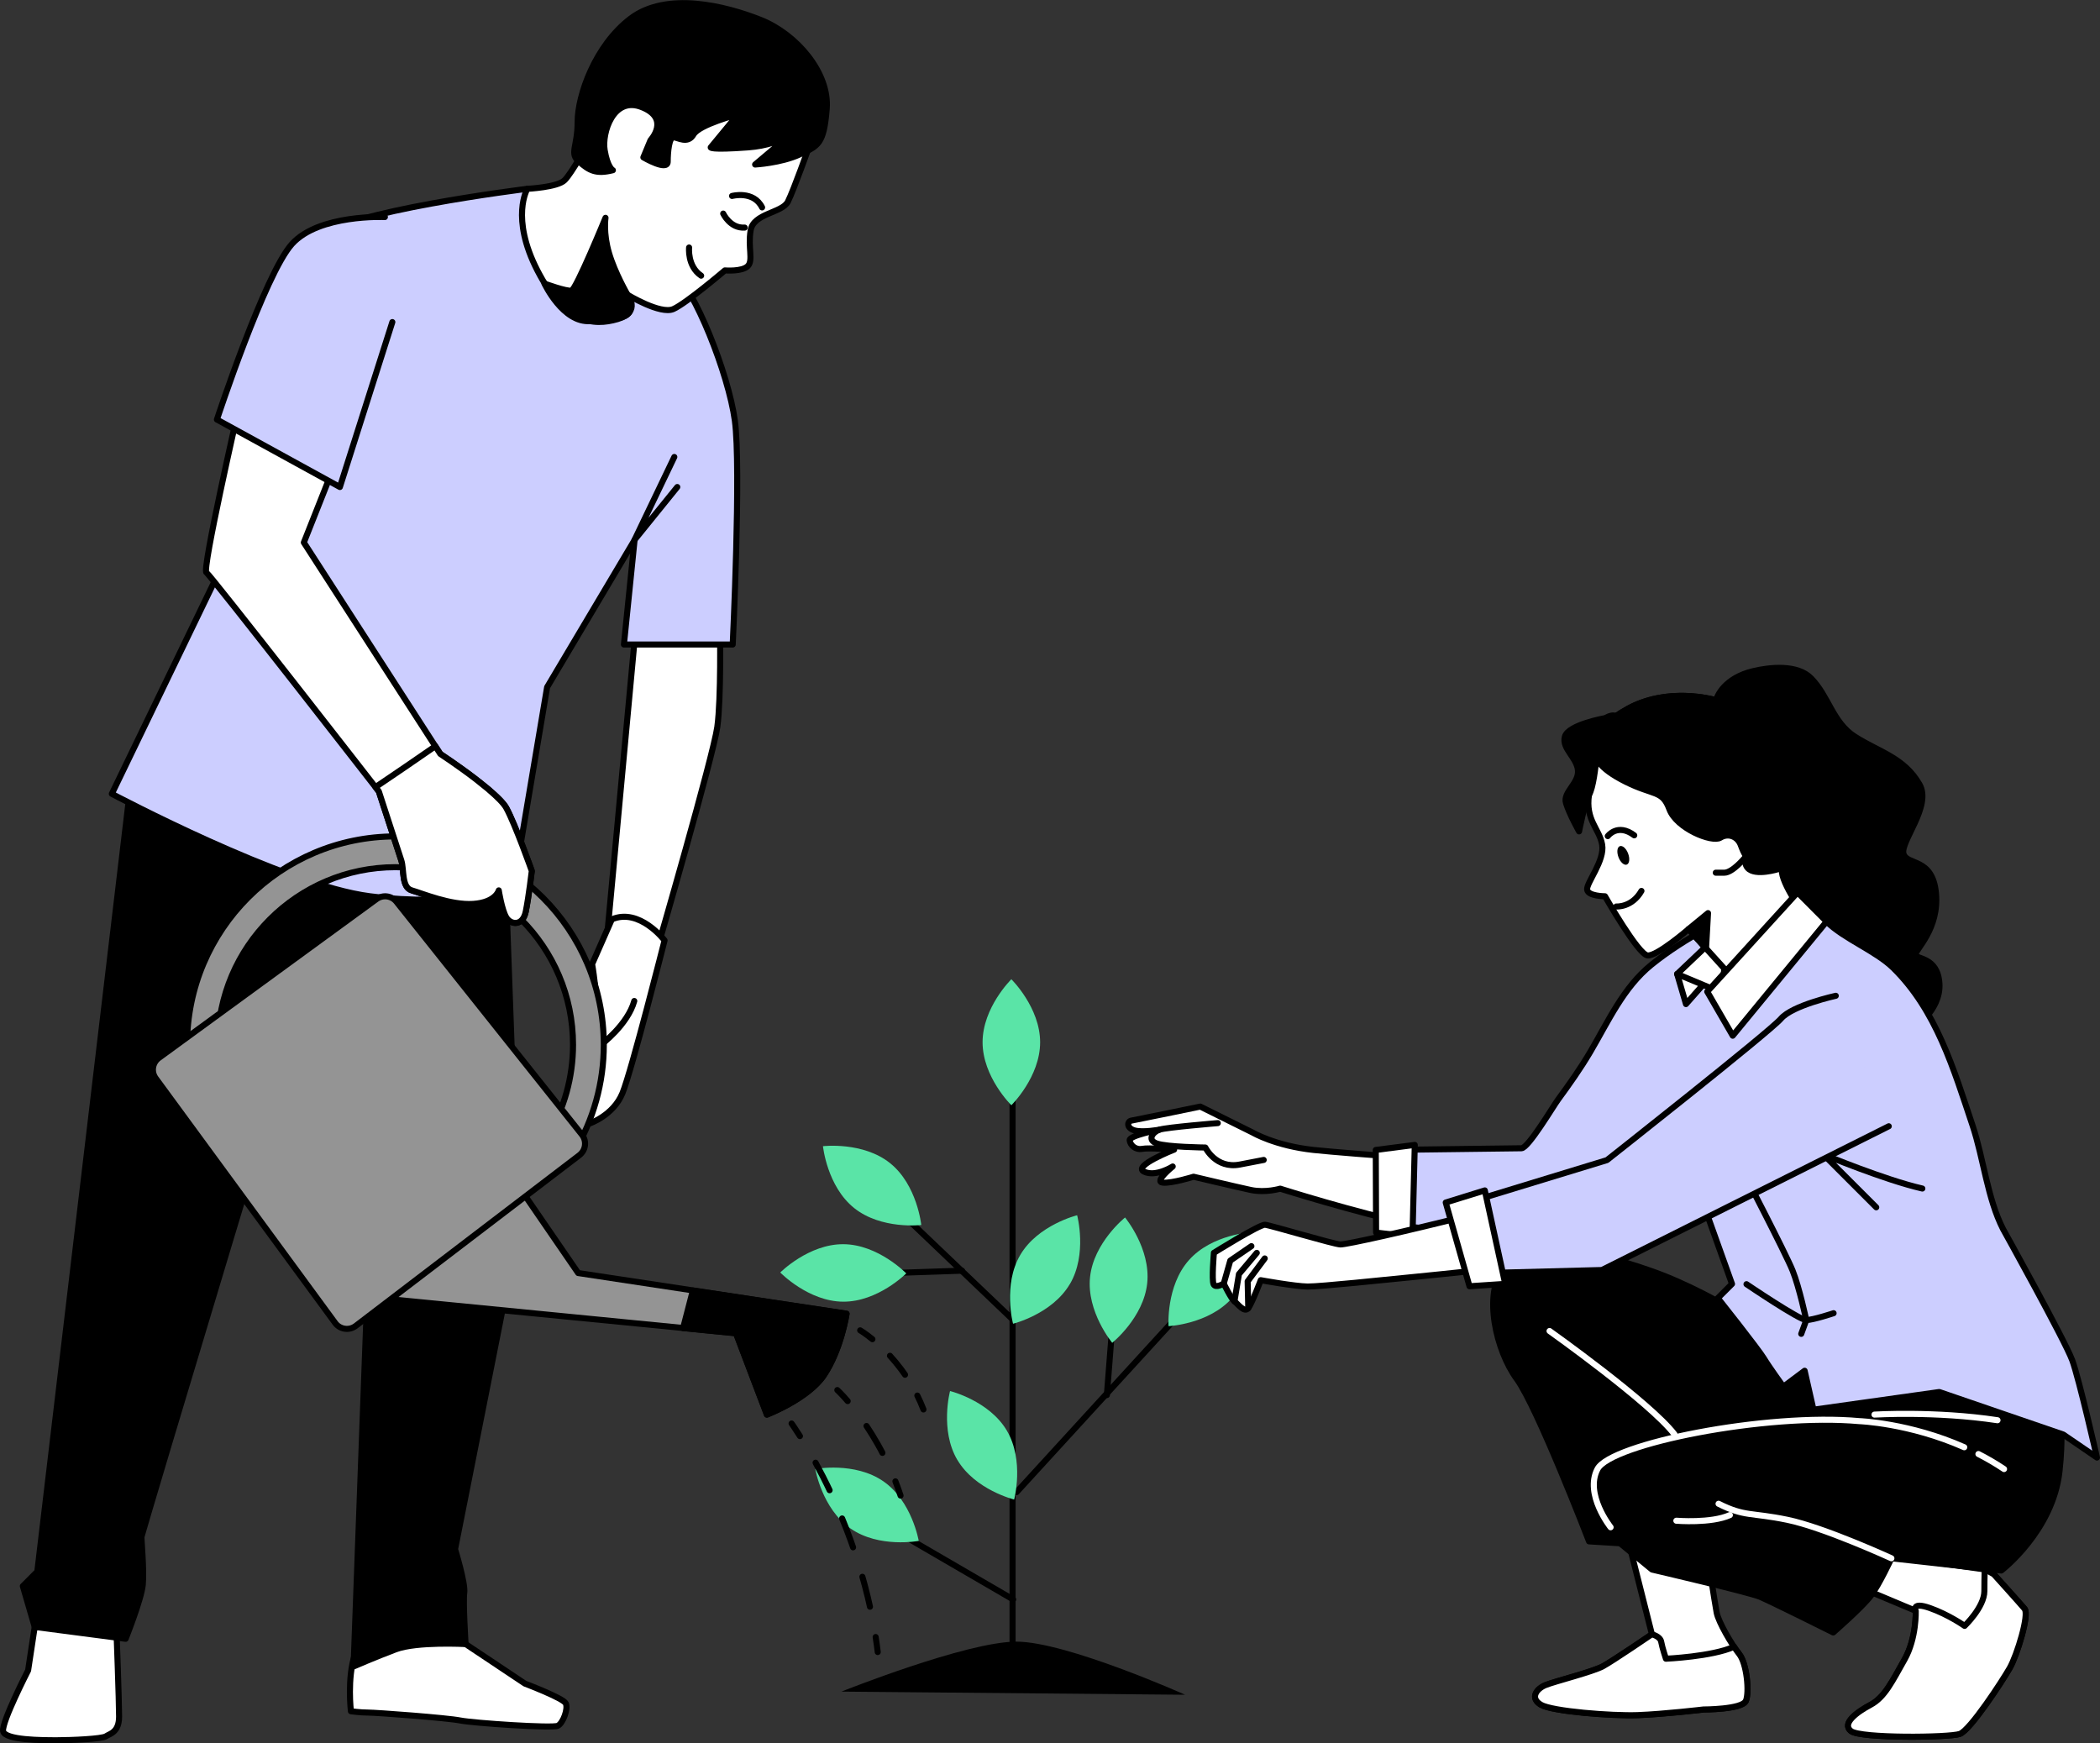 <?xml version="1.0" encoding="UTF-8"?>
<svg id="_レイヤー_2" data-name="レイヤー 2" xmlns="http://www.w3.org/2000/svg" viewBox="0 0 346.68 287.79">
  <rect x="0" y="0" width="346.68" height="287.79" fill="#333333" stroke="none"/>
  <defs>
    <style>
      .cls-1 {
        fill: #949494;
      }

      .cls-1, .cls-2, .cls-3, .cls-4, .cls-5, .cls-6, .cls-7, .cls-8, .cls-9 {
        stroke-linecap: round;
        stroke-linejoin: round;
      }

      .cls-1, .cls-2, .cls-3, .cls-5, .cls-6, .cls-7, .cls-8, .cls-9 {
        stroke: #000;
      }

      .cls-2 {
        fill: #ccceff;
      }

      .cls-3 {
        fill: #fff;
      }

      .cls-4 {
        stroke: #fff;
      }

      .cls-4, .cls-5, .cls-6, .cls-7, .cls-9 {
        fill: none;
      }

      .cls-6 {
        stroke-dasharray: 0 0 5.16 5.16;
      }

      .cls-7 {
        stroke-dasharray: 0 0 5.1 5.1;
      }

      .cls-10, .cls-11 {
        stroke-width: 0px;
      }

      .cls-11 {
        fill: #5ae4a7;
      }

      .cls-9 {
        stroke-dasharray: 0 0 4 4;
      }
    </style>
  </defs>
  <g id="_レイヤー_1-2" data-name="レイヤー 1">
    <g>
      <g>
        <g>
          <g>
            <line class="cls-5" x1="167.16" y1="278.12" x2="167.16" y2="180.49"/>
            <line class="cls-5" x1="167.82" y1="246.33" x2="195.1" y2="216.52"/>
            <line class="cls-5" x1="166.98" y1="217.64" x2="148.7" y2="200.2"/>
            <line class="cls-5" x1="182.73" y1="230.3" x2="184.14" y2="212.3"/>
            <line class="cls-5" x1="167.26" y1="264.05" x2="146.45" y2="251.95"/>
            <line class="cls-5" x1="158.82" y1="209.77" x2="142.23" y2="210.33"/>
          </g>
          <path class="cls-11" d="m171.71,172.06c0,5.74-4.75,10.4-4.75,10.4,0,0-4.75-4.66-4.75-10.4s4.75-10.4,4.75-10.4c0,0,4.75,4.66,4.75,10.4Z"/>
          <path class="cls-11" d="m146.94,192.02c4.48,3.59,5.15,10.21,5.15,10.21,0,0-6.6.79-11.08-2.8-4.48-3.59-5.15-10.21-5.15-10.21,0,0,6.6-.79,11.08,2.8Z"/>
          <path class="cls-11" d="m139.24,205.4c5.74.04,10.37,4.82,10.37,4.82,0,0-4.69,4.71-10.43,4.67-5.74-.04-10.37-4.82-10.37-4.82,0,0,4.69-4.71,10.43-4.67Z"/>
          <path class="cls-11" d="m189.39,211.82c-.59,5.71-5.78,9.86-5.78,9.86,0,0-4.25-5.12-3.66-10.83.59-5.71,5.78-9.86,5.78-9.86,0,0,4.25,5.12,3.66,10.83Z"/>
          <path class="cls-11" d="m158.05,241.01c2.92,4.95,9.37,6.54,9.37,6.54,0,0,1.72-6.42-1.2-11.37-2.92-4.95-9.38-6.54-9.38-6.54,0,0-1.72,6.42,1.2,11.37Z"/>
          <path class="cls-11" d="m176.61,211.99c-2.92,4.95-9.37,6.54-9.37,6.54,0,0-1.72-6.42,1.2-11.37,2.92-4.95,9.38-6.54,9.38-6.54,0,0,1.72,6.42-1.2,11.37Z"/>
          <path class="cls-11" d="m145.84,244.55c4.72,3.28,5.83,9.83,5.83,9.83,0,0-6.53,1.24-11.25-2.04s-5.83-9.83-5.83-9.83c0,0,6.53-1.24,11.25,2.04Z"/>
          <path class="cls-11" d="m203.37,214.32c-3.82,4.29-10.46,4.61-10.46,4.61,0,0-.45-6.63,3.38-10.92,3.82-4.29,10.46-4.61,10.46-4.61,0,0,.45,6.63-3.38,10.92Z"/>
        </g>
        <path class="cls-10" d="m138.9,279.26s20.64-8.25,28.89-8.25,27.86,8.77,27.86,8.77l-56.75-.52Z"/>
      </g>
      <g>
        <g>
          <path class="cls-3" d="m104.93,103.9l-4.79,51.56,8.27,1.52s9.35-32.2,10.01-36.98c.65-4.79.44-16.1.44-16.1h-13.92Z"/>
          <g>
            <path class="cls-3" d="m101.01,151.76l-3.26,7.4s.87,4.79.87,10.22-1.31,16.1-1.31,16.1c0,0,3.92-1.31,5.44-5,1.52-3.7,6.96-25.23,6.96-25.23,0,0-4.13-5.44-8.7-3.48Z"/>
            <path class="cls-5" d="m99.27,172.43s4.35-3.26,5.44-7.18"/>
          </g>
        </g>
        <g>
          <path class="cls-3" d="m5.73,268.58l-1.09,7.18s-4.35,8.48-4.13,10.01c.22,1.52,6.53,1.52,8.92,1.52s7.4-.22,8.05-.65c.65-.44,2.18-.65,2.18-3.26s-.44-14.36-.44-14.36l-13.49-.44Z"/>
          <path class="cls-3" d="m76.87,271.41l9.79,6.53s6.31,2.39,6.74,3.26-.44,3.26-1.31,3.7c-.87.44-13.92-.44-16.1-.87-2.18-.44-13.92-1.31-15.23-1.31s-2.83-.22-2.83-.22c0,0-.65-5.44.65-9.35,1.31-3.92,15.23-6.09,18.27-1.74Z"/>
          <path class="cls-8" d="m21.61,129.14l-15.45,130.31-2.39,2.39,1.96,6.74,15.01,1.96s2.61-6.53,2.83-8.92-.22-7.18-.22-7.83,29.59-98.55,29.59-98.55l7.61,60.48-2.18,59.39s3.48-1.52,6.96-2.83c3.48-1.31,11.53-.87,11.53-.87,0,0-.44-6.96-.22-8.48.22-1.52-1.52-7.18-1.52-7.18l10.44-52.65-2.18-60.26-61.78-13.71Z"/>
        </g>
        <g>
          <path class="cls-2" d="m87.05,31.17s-30.89,3.82-34.18,8.09c-3.29,4.26-16.28,54.26-16.28,54.26l-18.13,37.53s28.53,15.14,42.62,16.91c14.09,1.76,23.6-1.06,23.6-1.06l5.64-33.46,14.44-24.3-1.76,17.26h17.96s1.41-29.23.35-36.98-6.69-21.84-10.21-24.65c-3.52-2.82-21.32-13.07-24.04-13.58Z"/>
          <polyline class="cls-5" points="111.32 75.44 104.76 89.12 111.81 80.4"/>
        </g>
        <g>
          <path class="cls-1" d="m92.58,191.44c-.45,0-.9-.12-1.31-.36-1.2-.72-1.59-2.28-.86-3.49,2.74-4.55,4.19-9.77,4.19-15.11,0-16.17-13.15-29.32-29.32-29.32s-29.32,13.15-29.32,29.32c0,.76.03,1.53.09,2.29.11,1.4-.94,2.62-2.34,2.73-1.39.11-2.62-.94-2.73-2.34-.07-.89-.1-1.79-.1-2.68,0-18.97,15.43-34.4,34.4-34.4s34.4,15.43,34.4,34.4c0,6.26-1.7,12.39-4.92,17.73-.48.79-1.32,1.23-2.18,1.23Z"/>
          <g>
            <g>
              <g>
                <path class="cls-5" d="m130.68,235s.53.73,1.38,2.08"/>
                <path class="cls-7" d="m134.64,241.47c3.16,5.79,7.39,15.07,9.49,26.26"/>
                <path class="cls-5" d="m144.56,270.25c.13.82.24,1.64.34,2.48"/>
              </g>
              <g>
                <path class="cls-5" d="m138.23,229.48s.67.61,1.71,1.82"/>
                <path class="cls-6" d="m143.05,235.41c1.23,1.84,2.55,4.1,3.76,6.76"/>
                <path class="cls-5" d="m147.82,244.55c.3.76.58,1.54.85,2.35"/>
              </g>
              <g>
                <path class="cls-5" d="m142,219.62s.81.47,2.02,1.46"/>
                <path class="cls-9" d="m146.92,223.82c1.18,1.29,2.43,2.89,3.56,4.81"/>
                <path class="cls-5" d="m151.44,230.39c.36.72.7,1.49,1.01,2.29"/>
              </g>
            </g>
            <path class="cls-1" d="m86.05,196.47l9.4,13.69,44.31,6.71s-.88,5.85-3.73,10.13c-2.6,3.9-9.42,6.52-9.42,6.52l-5.1-13.43-57.46-5.64,22.02-17.99Z"/>
            <path class="cls-8" d="m112.78,219.25l8.72.86,5.1,13.43s6.82-2.62,9.42-6.52c2.86-4.28,3.73-10.13,3.73-10.13l-25.37-3.84-1.61,6.21Z"/>
          </g>
          <path class="cls-1" d="m62.17,148.42l-35.94,26.23c-1.07.78-1.31,2.29-.52,3.36l29.62,40.39c.79,1.08,2.32,1.3,3.39.49l36.92-28.18c1.07-.82,1.26-2.35.42-3.4l-30.61-38.44c-.8-1.01-2.25-1.2-3.29-.44Z"/>
        </g>
        <g>
          <path class="cls-3" d="m133.62,24.07s-2.6,7.33-3.55,9.22c-.95,1.89-5.67,1.89-6.15,4.73s.47,4.96-.47,5.91c-.95.95-3.78.71-3.78.71,0,0-6.38,5.44-8.51,6.38-2.13.95-7.56-2.36-7.56-2.36,0,0,2.36,2.84-1.65,4.02-4.02,1.18-8.74.71-13.24-8.04-4.49-8.74-1.65-13.47-1.65-13.47,0,0,4.96-.24,6.15-1.42,1.18-1.18,3.78-5.91,3.78-5.91,0,0,3.07-9.45,8.04-11.11,4.96-1.65,20.09,1.18,24.11,2.36,4.02,1.18,4.49,8.98,4.49,8.98Z"/>
          <path class="cls-8" d="m101.14,28.08s-.85-.46-1.32-3.29,1.42-8.98,6.15-7.09c4.73,1.89,1.42,5.44,1.42,5.44l-1.18,2.84s4.02,2.36,4.02.71.24-4.02.95-4.02,2.36,1.18,3.31-.47c.95-1.65,7.33-3.31,7.33-3.31l-4.49,5.44s-.24.47,6.15,0c6.38-.47,8.74-3.55,8.74-3.55l-7.56,6.38s4.25-.24,7.33-1.65c3.07-1.42,4.02-1.65,4.49-7.56.47-5.91-4.96-12.29-10.87-14.65-5.91-2.36-15.6-4.73-21.51-.24-5.91,4.49-8.74,12.76-8.74,17.02s-1.42,5.2.24,6.62c1.65,1.42,2.74,2.11,5.58,1.4Z"/>
          <path class="cls-5" d="m113.76,40.86s-.32,3.08,1.99,4.65"/>
          <path class="cls-5" d="m120.85,32.35s3.55-.95,4.96,1.89"/>
          <path class="cls-8" d="m103.6,48.66s-2.09-3.59-3.06-6.89c-.97-3.29-.58-5.81-.58-5.81,0,0-4.84,11.82-5.62,12.01-.78.19-4.46-1.16-4.46-1.16,0,0,3.05,6.54,7.56,6.2,4.5-.34,5.81-.58,6.39-1.36.58-.78-.24-3-.24-3Z"/>
        </g>
        <g>
          <path class="cls-3" d="m39.27,68.02s-5.94,25.99-5.2,26.49c.74.5,28.47,36.14,28.47,36.14,0,0,3.22,9.9,3.71,11.39s0,4.46,1.73,4.95,6.44,2.48,10.15,2.23c3.71-.25,4.21-2.23,4.21-2.23,0,0,.5,3.22,1.24,4.46.74,1.24,2.72,1.49,3.22-.99.5-2.48.99-6.68.99-6.68,0,0-2.72-7.67-4.21-10.4-1.49-2.72-10.89-8.91-10.89-8.91l-22.53-34.91,5.2-13.12-16.09-8.42Z"/>
          <path class="cls-3" d="m80.71,130.36l-2.18-1.75c-2.87-2.2-5.84-4.15-5.84-4.15l-.82-1.27c-2.98,2.06-7.17,4.94-9.88,6.75.35.45.55.71.55.71,0,0,3.22,9.9,3.71,11.39s0,4.46,1.73,4.95c1.73.5,6.44,2.48,10.15,2.23,3.71-.25,4.21-2.23,4.21-2.23,0,0,.5,3.22,1.24,4.46.74,1.24,2.72,1.49,3.22-.99.5-2.48.99-6.68.99-6.68,0,0-2.72-7.67-4.21-10.4-.43-.79-1.54-1.87-2.88-3.01Z"/>
          <path class="cls-2" d="m63.54,35.83s-10.89-.5-15.35,4.46c-4.46,4.95-12.38,28.97-12.38,28.97l20.3,11.14,8.66-27.23"/>
        </g>
        <path class="cls-5" d="m119.39,35.26s1.16,2.48,3.55,2.31"/>
      </g>
      <g>
        <g>
          <g>
            <path class="cls-3" d="m233.59,200.91c0-3.19-.17-6.46-.19-9.71-6.51-.49-13.53-1.04-16.55-1.36-6.32-.68-10.03-2.86-10.03-2.86l-8.67-4.3s-10.76,2.22-11.39,2.32c-.63.1-.88,1.17.49,1.6,1.36.42,4.21-.12,4.21-.12,0,0-5.06.98-4.97,1.76.09.79.95,1.63,2.06,1.42,1.11-.22,5.28.13,5.28.13,0,0-6.91,2.69-4.97,3.63s4.74-.85,4.74-.85c0,0-3.17,2.54-1.62,2.67,1.55.13,5.06-.98,5.06-.98,0,0,7.02,1.67,9.46,2.19,2.45.51,4.84-.22,4.84-.22,0,0,12.28,3.9,22.26,6.03,0-.45,0-.89,0-1.34Z"/>
            <path class="cls-5" d="m201.04,185.41s-8.46.7-9.58,1.07c-1.12.37-2.16,1.69-.5,2.29,1.66.6,8.03.67,8.03.67,0,0,1.73,3.57,5.68,2.81l3.95-.76"/>
          </g>
          <g>
            <path class="cls-3" d="m268.52,253.22l4.19,16.59s-6.36,4.34-8.06,5.27c-1.71.93-7.91,2.48-9.46,3.1-1.55.62-2.64,2.17-.78,3.26s11.63,1.86,15.97,1.71c4.34-.16,10.85-.93,10.85-.93,0,0,6.36,0,6.98-1.4.62-1.4.16-6.2-1.09-7.75-1.24-1.55-3.41-5.27-3.72-6.82-.31-1.55-1.71-10.85-1.71-10.85l-13.18-2.17Z"/>
            <path class="cls-3" d="m288.21,280.81c.62-1.4.16-6.2-1.09-7.75-.25-.32-.55-.74-.86-1.2-3.61,1.63-11.24,1.97-11.24,1.97,0,0-.62-1.86-.78-2.79-.16-.93-1.55-1.24-1.55-1.24,0,0-6.36,4.34-8.06,5.27-1.71.93-7.91,2.48-9.46,3.1-1.55.62-2.64,2.17-.78,3.26,1.86,1.09,11.63,1.86,15.97,1.71,4.34-.16,10.85-.93,10.85-.93,0,0,6.36,0,6.98-1.4Z"/>
          </g>
          <g>
            <path class="cls-3" d="m306.66,261.9l9.61,4.03s.16,4.5-1.86,8.06c-2.02,3.57-3.26,6.2-5.58,7.44-2.33,1.24-4.81,3.1-3.26,4.34s16.28,1.09,17.98.47c1.71-.62,6.98-8.68,8.22-10.85,1.24-2.17,3.26-8.84,2.48-9.77-.78-.93-5.12-5.74-5.12-5.74l-1.4-.78-17.67-2.48-3.41,5.27Z"/>
            <path class="cls-3" d="m334.26,265.62c-.78-.93-5.12-5.74-5.12-5.74l-1.4-.78h-.1c-.03,1.21-.05,2.53-.05,3.57,0,2.64-3.26,5.74-3.26,5.74,0,0-2.64-1.86-5.74-2.95-3.1-1.09-2.33.47-2.33.47,0,0,.16,4.5-1.86,8.06-2.02,3.57-3.26,6.2-5.58,7.44-2.33,1.24-4.81,3.1-3.26,4.34,1.55,1.24,16.28,1.09,17.98.47,1.71-.62,6.98-8.68,8.22-10.85,1.24-2.17,3.26-8.84,2.48-9.77Z"/>
          </g>
          <g>
            <path class="cls-8" d="m297.36,220.2l-.93,2.79s-11.94-8.99-23.87-13.18c-11.94-4.19-20.93-5.12-24.34-.62-3.41,4.5-1.24,13.8,2.17,18.45,3.41,4.65,11.94,26.82,11.94,26.82l5.12.31,5.27,4.34s15.97,3.72,17.83,4.5,12.09,5.89,12.09,5.89c0,0,4.81-4.19,6.2-6.05,1.4-1.86,3.41-6.2,3.41-6.2l18.14,2.02s8.53-6.51,9.61-16.43c1.09-9.92-.78-16.74-1.86-18.45s-3.41-5.43-3.41-5.43l-1.86-2.33-35.5,3.57Z"/>
            <path class="cls-4" d="m326.61,240.04c1.42.72,2.84,1.55,4.23,2.48"/>
            <path class="cls-4" d="m265.89,252.13s-4.34-5.43-2.17-9.61c2.17-4.19,27.91-9.3,43.25-7.91,0,0,8.25.3,17.3,4.31"/>
            <path class="cls-4" d="m309.45,233.53s10.08-.62,20.31.93"/>
            <path class="cls-5" d="m297.67,224.23s5.12,4.19,6.51,6.98"/>
            <path class="cls-4" d="m255.81,219.73s16.59,11.78,20.62,17.05"/>
            <path class="cls-4" d="m312.24,257.25s-11.16-5.12-17.21-6.36c-6.05-1.24-6.98-.47-11.32-2.64"/>
            <path class="cls-4" d="m276.74,251.05s5.74.47,8.84-.93"/>
          </g>
          <path class="cls-8" d="m283.52,115.02s1.13-3.1,5.92-4.23c2.81-.66,7.28-1.12,9.54,1.18,2.92,2.97,3.57,7.31,7.25,9.65,3.96,2.52,8.13,3.45,10.66,7.89,2.04,3.56-3.22,9.47-2.65,11.44.56,1.97,4.79.56,5.36,6.48.56,5.92-3.38,9.3-3.38,10.15,0,.85,3.67.28,3.95,4.79.28,4.51-4.51,7.61-4.51,7.61,0,0-14.94-12.69-18.61-16.92s-2.82-10.15-1.97-13.25c.85-3.1-3.1-13.81-7.05-17.2-3.95-3.38-4.51-7.61-4.51-7.61Z"/>
          <g>
            <path class="cls-2" d="m342.09,224.55c-1.17-3.22-11.41-21.64-11.41-21.64-2.58-5.03-3.23-11.69-5.03-17.08-3.13-9.35-5.99-19.06-13.11-26.04-2.88-2.82-8.16-4.82-11-7.65-1.71-1.71-.93-1.55-2.64-2.17-1.71-.62-11.16-.62-17.36,3.41-3.1,1.72-6.15,3.65-8.91,5.88-4.63,3.74-7.14,9.37-10.09,14.38-1.61,2.73-3.44,5.32-5.31,7.87-.8,1.08-4.93,8.04-6.05,8.05,0,0-22.12.28-22.12.28l.54,12.39,26.61,2.61,16.18-16.87c.3,1.49,5.4,2.47,6.57,4.53l6.97,19.46-2.34,2.34s6.73,8.48,7.6,9.94c.88,1.46,3.22,4.68,3.22,4.68l3.51-2.63,1.46,6.43,20.77-2.92,20.47,7.02,5.56,3.8s-2.92-12.87-4.09-16.09Z"/>
            <polygon class="cls-3" points="227.12 189.84 227.17 203.48 233.18 204.19 233.56 189.01 227.12 189.84"/>
            <path class="cls-5" d="m317.35,196.21c-6.2-1.41-16.35-5.64-16.35-5.64l8.74,8.74"/>
            <path class="cls-5" d="m288.32,212s8.74,5.92,9.87,5.92c1.13,0,4.51-1.13,4.51-1.13"/>
            <path class="cls-5" d="m287.47,192.83s7.33,14.1,8.46,16.92c1.13,2.82,2.26,8.18,2.26,8.18l-.83,2.27"/>
          </g>
          <g>
            <g>
              <polygon class="cls-3" points="276.87 160.79 278.33 165.76 281.27 162.43 276.87 160.79"/>
              <polygon class="cls-3" points="282.72 155.23 276.87 160.79 285.42 164.38 286.81 159.32 282.72 155.23"/>
              <path class="cls-3" d="m263.56,125.01s-.62,2.02-1.24,6.2c-.62,4.19,1.71,5.58,2.17,8.22.47,2.64-2.64,6.36-2.48,7.44.15,1.09,2.95,1.09,2.95,1.09,0,0,5.48,9.62,7.03,9.77,1.55.16,6.77-4.35,6.77-4.35l5.89,6.51s-.62,5.12.78,4.5c1.4-.62,4.03-2.64,6.98-6.2,2.95-3.57,6.51-5.74,6.51-5.74,0,0-3.88-4.96-4.65-7.91-.78-2.95,2.48-.62,3.1-7.75.62-7.13-2.17-14.11-7.13-17.98-4.96-3.88-14.57-5.58-21.39-1.86-6.82,3.72-5.74,6.82-5.27,8.06Z"/>
              <polygon class="cls-3" points="296.75 147.33 281.84 163.71 286.05 170.98 301.54 152.14 296.75 147.33"/>
              <path class="cls-8" d="m264.99,118.55s-6.11,1.08-6.65,3.06c-.54,1.98,1.98,3.42,2.16,5.57s-2.52,3.6-1.98,5.39c.54,1.8,2.16,4.68,2.16,4.68,0,0,.96-4.9,1.65-6.04.69-1.15,1.07-4.6,1.24-6.2.17-1.6,3.4-3.94,3.4-3.94,0,0,1.26-4.32-1.98-2.52Z"/>
              <path class="cls-8" d="m290.23,118.81c-4.96-3.88-14.57-5.58-21.39-1.86-6.82,3.72-5.74,6.82-5.27,8.06,0,0,.08,1.69,4.79,4.04,4.71,2.35,6.05,1.35,7.23,4.54,1.18,3.2,7.06,5.55,8.41,4.71,1.35-.84,2.86-.17,3.36,1.18.26.68.51,1.36.9,1.87-.18.75-.23,1.4.26,1.95,1.24,1.4,5.12.16,5.12.16,0,0,.21.01.54.03.28-1.39,2.66-.7,3.18-6.7.62-7.13-2.17-14.11-7.13-17.98Z"/>
              <path class="cls-10" d="m268.78,140.91c.32.84.22,1.66-.22,1.82-.44.17-1.06-.38-1.37-1.22-.32-.84-.22-1.66.22-1.82.44-.17,1.06.38,1.37,1.22Z"/>
              <path class="cls-5" d="m266.83,149.65s2.57.2,4.15-2.57"/>
              <path class="cls-5" d="m265.42,138.03s1.61-2.2,4.37-.13"/>
            </g>
            <path class="cls-5" d="m288.06,141.59s-2.02,2.48-3.41,2.48h-1.4"/>
          </g>
          <polygon class="cls-8" points="278.75 153.38 281.97 150.74 281.64 156.63 278.75 153.38"/>
        </g>
        <g>
          <g>
            <path class="cls-3" d="m280.74,182.7l-16.97,11.54s-11.06,3.84-21.35,6.43c-10.29,2.6-20.09,4.78-21.13,4.77-1.04-.01-11.55-3.17-12.45-3.25-.9-.08-8.44,4.63-8.44,4.63,0,0-.39,4.5-.05,5.2.34.7,1.67-.12,1.67-.12,0,0,1.22,2.51,1.77,2.93.55.42,1.64,1.96,2.28,1.13.63-.83,2.06-4.62,2.06-4.62,0,0,5.67,1.03,7.75,1.05,2.08.02,13.39-1.18,16.03-1.43,2.64-.25,33.39-3.33,34.02-4.15.63-.83,27.18-19.62,27.18-19.62l-12.36-4.5Z"/>
            <polyline class="cls-5" points="206.59 205.72 203.1 208.11 202.02 211.91"/>
            <polyline class="cls-5" points="207.48 206.83 204.53 210.34 203.79 214.84"/>
            <polyline class="cls-5" points="208.79 207.75 205.97 211.53 206.07 215.97"/>
          </g>
          <path class="cls-2" d="m303.06,164.39s-7.14,1.56-9.05,3.78-28.73,23.35-28.73,23.35l-24.14,7.37,3.07,11.3,20.24-.53,47.36-23.73"/>
          <polygon class="cls-3" points="238.67 198.52 242.59 212.34 248.49 211.95 245.12 196.52 238.67 198.52"/>
        </g>
      </g>
    </g>
  </g>
</svg>